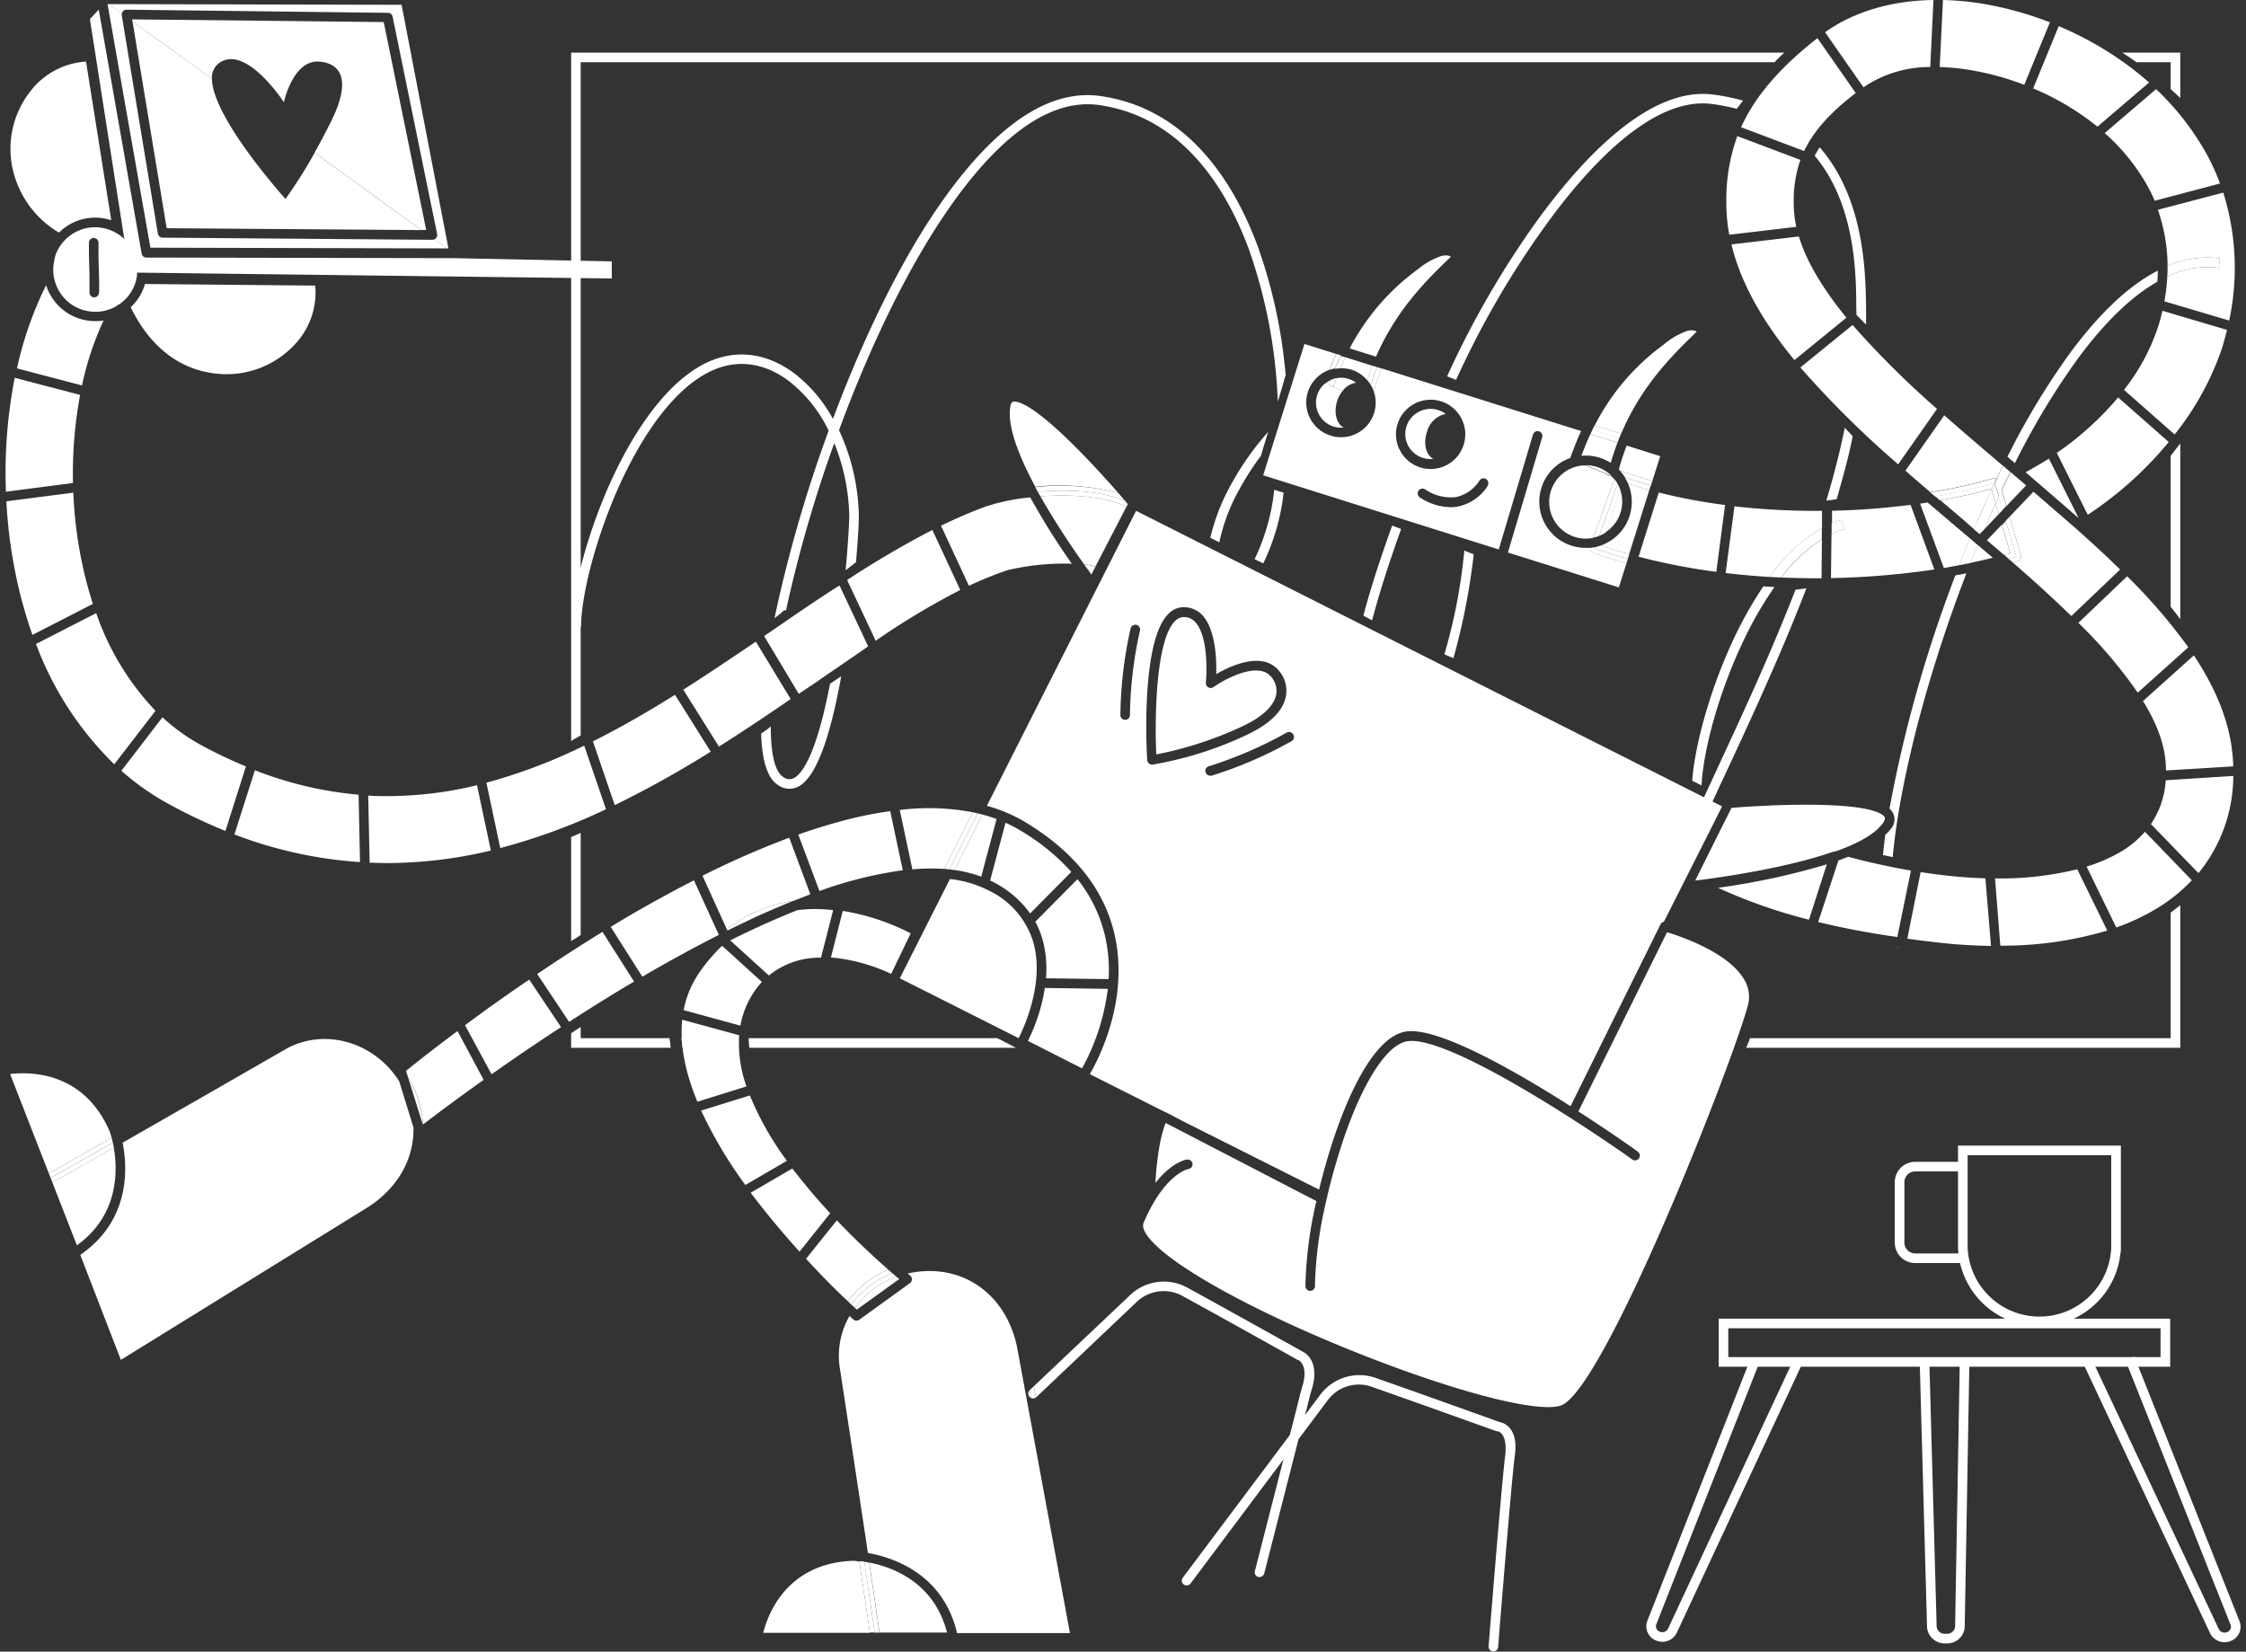 <svg xmlns="http://www.w3.org/2000/svg" width="378" height="278" fill="none"><rect width="100%" height="100%" fill="#333333" stroke="none"/><path fill="#fff" d="M139.69 115.09c-2.3 12-4.69 15.08-6 15.83a1.66 1.66 0 0 1-1.86-.13c-1.42-.91-2.12-3.92-2.1-8.52-.23.19-.46.38-.69.55l-.94.67c.14 4.39 1 7.49 2.86 8.66a3.271 3.271 0 0 0 3.52.18c2.79-1.57 5.17-7.79 7.1-18.51-.64.44-1.28.85-1.89 1.27ZM212.61 94.82a36.591 36.591 0 0 0 3.42-11.9c-.53-.15-1.05-.32-1.57-.5a35.624 35.624 0 0 1-3.31 11.7l1.46.7ZM205.21 91.29a31.176 31.176 0 0 1 3.49-9.13 46.05 46.05 0 0 1 3.53-5.47c.38-1.34.79-2.67 1.21-4a47.186 47.186 0 0 0-6.16 8.69 35.297 35.297 0 0 0-3.59 9.13l1.52.78ZM244.61 110.78a111.652 111.652 0 0 0 3.4-17.31 1.205 1.205 0 0 1 0-.19c-.54-.19-1.06-.4-1.58-.63 0 .23 0 .46-.05.69a93.077 93.077 0 0 1-3.29 16.79l1.52.65ZM230.93 104.41c1.3-5 3.08-10.35 4.88-15.37l-1.51-.58c-1.8 5-3.55 10.24-4.84 15.16.48.27.98.53 1.47.79ZM288.19 17.51c1.384.188 2.756.455 4.11.8l1.05-1.38a36.48 36.48 0 0 0-4.94-1c-10.83-1.48-22.21 10.83-29.86 21.41a154.935 154.935 0 0 0-15 26l1.51.6a150.836 150.836 0 0 1 14.83-25.68c7.36-10.26 18.27-22.12 28.3-20.75ZM309.12 84c1-3.52 2-7.05 2.69-10.58L310.47 72c-.82 4.07-1.87 8.16-3.1 12.24a14.867 14.867 0 0 0 1.75-.24ZM302.18 99.26c-4.05 10.46-8.81 20.72-13.33 30.46-1.05 2.28-2.09 4.51-3.09 6.69l1.47.68c1-2.19 2-4.42 3.09-6.69 4.65-10 9.55-20.59 13.69-31.37l-1.83.23ZM312.44 52.57V53a60.948 60.948 0 0 0 1.62 1.62V52c-.07-6-.23-18.49-7.81-27.21-.3.46-.58.93-.84 1.42 6.81 8.14 7 19.67 7 25.81l.03.55ZM215.05 67.61c.42-1.36.83-2.72 1.19-4.08a.835.835 0 0 1 .14-.3 86.683 86.683 0 0 0-4.69-21.74c-3.85-10.4-11.57-23.23-26.53-25.33-8.14-1.14-16.67 4.26-25.36 16-8.69 11.74-15.42 27.16-19.62 38.34a24.347 24.347 0 0 0-6.51-7.67c-3.9-2.9-8.16-3.83-12.33-2.69-8.65 2.38-15 13.39-18 19.74-4.11 8.65-7.06 19.18-7.17 25.6h1.61c.11-6.21 3-16.47 7-24.94 5-10.53 11-17.23 17-18.87 3.68-1 7.46-.17 10.94 2.43a23.364 23.364 0 0 1 6.74 8.39 229.297 229.297 0 0 0-9.11 31.56c.492-.355.963-.739 1.41-1.15a.707.707 0 0 1 .53-.19 222.556 222.556 0 0 1 8.12-28.12 34.652 34.652 0 0 1 2.52 12.2c0 .88-.17 4.4-.61 9.18.59-.43 1.17-.88 1.74-1.34.35-3.94.5-6.9.48-7.88a35.745 35.745 0 0 0-3.33-14.34.996.996 0 0 0 .05-.16c4.13-11.16 10.92-27 19.86-39.16 8.31-11.28 16.33-16.46 23.84-15.41 14.16 2 21.54 14.31 25.23 24.29a86.776 86.776 0 0 1 4.86 25.64Z"/><path stroke="#fff" stroke-miterlimit="10" stroke-width="1.62" d="m330.64 229.12-.79 44.77a2.158 2.158 0 0 1-2.36 1.9 2.168 2.168 0 0 1-2.36-1.9L323.89 229M351.27 229l21.41 45.53a1.891 1.891 0 0 0 2.45.92 1.745 1.745 0 0 0 1-2.34l-17.66-44.45M302.59 229.16l-21.11 45.29a1.892 1.892 0 0 1-2.45.93 1.756 1.756 0 0 1-1.005-.96 1.752 1.752 0 0 1 .005-1.39l17.39-44.18"/><path fill="#fff" d="M96.12 140.9v17.48a16.961 16.961 0 0 0 1.61-1v-17.2l-1.53.68-.08.04ZM96.12 160.59v11c.53-.33 1.06-.66 1.61-1v-11l-.75.44-.86.56ZM112.82 175.83c0-.33-.1-.7-.16-1.09H97.73v-1.9l-1.61 1.07v2.45h16.76l-.06-.53ZM124.08 174.74h-9.41c.08.55.16 1.09.22 1.62h9.25c-.05-.538-.07-1.079-.06-1.62ZM167.84 174.74H126c.009.542.049 1.083.12 1.62H171c-1.07-.55-2.11-1.09-3.16-1.62ZM366.54 75.14l-1.22 1.59v25.4c.57.68 1.1 1.4 1.62 2.1V74.64l-.4.5ZM359.57 10.47h5.75V15c.55.49 1.09 1 1.62 1.49V8.86h-9.77c.83.51 1.61 1.05 2.4 1.61ZM299.79 9.34c.16-.16.34-.32.53-.48H96.12v115.86c.53-.31 1.06-.64 1.61-.92V10.47h200.93c.34-.38.75-.76 1.13-1.13ZM365.32 153.61v21.13h-70.8a14.997 14.997 0 0 1-.65 1.62h73.07v-24c-.53.41-1.07.84-1.62 1.25ZM96.12 138.72l1.61-.74V126c-.513.351-1.051.666-1.61.94v11.78Z"/><path stroke="#fff" stroke-miterlimit="10" stroke-width="1.62" d="M364.43 222.76h-74.37v6.47h74.37v-6.47Z"/><path stroke="#fff" stroke-miterlimit="10" stroke-width="1.62" d="M356.13 209.87a12.898 12.898 0 0 1-21.889 8.889 12.903 12.903 0 0 1-3.901-8.889v-16.24h25.79v16.24Z"/><path stroke="#fff" stroke-miterlimit="10" stroke-width="1.62" d="M329.65 196.36h-7.4a2.634 2.634 0 0 0-2.55 2.71v10a2.633 2.633 0 0 0 .713 1.883 2.628 2.628 0 0 0 1.837.827H331"/><path fill="#fff" d="m319.49 159.48.06-.09h-.24l.18.09ZM153.47 215.35a.815.815 0 0 1-.34.63l-8.51 6.15a.83.83 0 0 1-.48.15.813.813 0 0 1-.53-.2s-.24-.22-.64-.58a13.446 13.446 0 0 0-1.71 8.16c0 .18.13.87.3 2 2.1 13.8 3.54 23.25 4.51 29.73 4.19.74 12.66 3.47 15 13.48h19l-8.94-48.34c-1.83-8.34-8.45-13.37-16.46-12.5-.639.071-1.273.178-1.9.32l.43.36a.807.807 0 0 1 .27.64ZM48.45 176.38l-.72.41a16710.832 16710.832 0 0 1-27.09 15.54c.83 4.18 1.34 13.07-7.13 18.88l6.83 17.68L62 203.14l.12-.08c5-3.3 7.6-8.21 7.46-13.3L67.19 182c-4.09-6.47-12.19-9-18.74-5.62ZM332.86 91.73c-.43 1-.83 2-1.22 3 1.28-.26 2.53-.55 3.76-.85l-2.54-2.15ZM279.17 82.9l-3.4 10.8a106.256 106.256 0 0 0 13.08 2.55L290.33 85a96 96 0 0 1-11.16-2.1ZM306.64 88.86v-2.88c-4.921.049-9.84-.205-14.73-.76l-1.49 11.23c2.43.29 4.91.51 7.42.66a28.618 28.618 0 0 1 8.8-8.25ZM329.76 95.13c.56-1.447 1.16-2.947 1.8-4.5l-2.38-2-4.76-4.05-1.27.19 4 10.84c.9-.16 1.76-.32 2.61-.48ZM309.89 87.52l.43 1.56c-.714.2-1.41.462-2.08.78l-.09 7.44c5.825-.106 11.638-.59 17.4-1.45l-4-10.88c-4.386.567-8.799.9-13.22 1v2.12c.51-.217 1.03-.408 1.56-.57ZM299.8 97.2c1.9.08 3.83.13 5.76.13h1l.07-6.57a26.93 26.93 0 0 0-6.83 6.44Z"/><path fill="#fff" d="M309.89 87.52c-.553.157-1.097.344-1.63.56v1.78c.67-.318 1.366-.58 2.08-.78l-.45-1.56ZM306.61 90.75v-1.89a28.615 28.615 0 0 0-8.77 8.25l1.93.09a26.937 26.937 0 0 1 6.84-6.45ZM331.56 90.63a92.274 92.274 0 0 0-1.8 4.5l1.88-.37c.39-1 .79-2 1.22-3l-1.3-1.13ZM208.88 122.35c4.48-2.06 5.69-4.14 5.92-5.53a3.652 3.652 0 0 0-1.12-3.17c-2.31-2.19-7.61.7-9.46 2a.811.811 0 0 1-1.27-.74c0-.07.68-7.24-1.66-10.05a2.622 2.622 0 0 0-1.85-1h-.19a2.046 2.046 0 0 0-1.46.64c-3.33 3.24-3.46 16.55-3.19 22.48a62.41 62.41 0 0 0 14.28-4.63ZM173.87 158.47a14.198 14.198 0 0 0-7.52-8.61 18.476 18.476 0 0 0-6.48-1.9l-8.43 16.7 20 10.08c.91-1.84 4.44-9.45 2.43-16.27Z"/><path fill="#fff" d="M166.09 135.63a26.11 26.11 0 0 1 6.57 2.81c8.14 4.94 13.16 11.25 14.9 18.77 2.57 11.1-2.74 21.17-4.15 23.58l12.52 6.31c.076.018.15.045.22.08l3 1.57L222 200.23c.73-3 1.62-6.13 2.61-9.05 2.07-6.09 6.37-16.47 11.84-17.53 5.21-1 18.23 6.4 27.87 12.54l15.14-30.6a.824.824 0 0 1 .57-.44l7.79-15.42 2-4-98.62-49.75-25.11 49.65Zm51.57-12a.794.794 0 0 1 .094.614.805.805 0 0 1-.374.496 69.26 69.26 0 0 1-13.48 5.82.683.683 0 0 1-.23 0 .822.822 0 0 1-.78-.58.784.784 0 0 1-.03-.312.789.789 0 0 1 .57-.688 69.477 69.477 0 0 0 13.12-5.67.808.808 0 0 1 .626-.073.8.8 0 0 1 .484.403v-.01Zm-21-20.33a3.623 3.623 0 0 1 2.92-1.09 4.24 4.24 0 0 1 3 1.6c2 2.44 2.18 7.17 2.11 9.65 2.39-1.38 7.32-3.66 10.14-1a5.206 5.206 0 0 1 1.61 4.61c-.43 2.57-2.73 4.83-6.84 6.73a60.788 60.788 0 0 1-15.6 4.89h-.11a.82.82 0 0 1-.52-.18.848.848 0 0 1-.29-.58c-.08-.81-1.18-20 3.58-24.62v-.01Zm-4.81 2.85a68.895 68.895 0 0 0-1.68 14.2.797.797 0 0 1-.491.748.808.808 0 0 1-1.119-.738 69.67 69.67 0 0 1 1.72-14.58.802.802 0 0 1 .362-.504.818.818 0 0 1 .613-.101.802.802 0 0 1 .505.362.81.81 0 0 1 .1.613h-.01ZM173.29 234l.25 1.31a.82.82 0 0 0 .8-.09l-.35-1.89-.68.65-.02.02Z"/><path fill="#fff" d="M173.28 235.12c.072.08.161.141.26.18l-.25-1.31a.8.8 0 0 0-.01 1.13ZM254.08 240.36a2.842 2.842 0 0 0-1.69-1c-1.16-.42-15.33-5.51-20.69-7.37a8.219 8.219 0 0 0-9.52 2.79l-2.54 3.4c.07-.29.15-.57.22-.84l.12-.48c.4-1.64.51-2.09.8-3.05 1.41-4.65-1.08-6.08-1.52-6.3-.66-.37-14.18-7.92-19.25-10.68a8.229 8.229 0 0 0-9.85 1.19L174 233.32l.35 1.89.08-.06 16.86-16a6.574 6.574 0 0 1 7.92-.91c5.16 2.81 19.11 10.61 19.25 10.69h.09s1.72.83.65 4.37c-.3 1-.42 1.49-.82 3.12l-.12.48c-.35 1.38-.76 3-1.19 4.64l-18 24a.816.816 0 1 0 1.29 1L216 245.65c-2.27 8.86-4.77 18.66-4.8 18.79a.82.82 0 0 0 .58 1h.2a.823.823 0 0 0 .79-.61l5.77-22.59 4.9-6.54a6.523 6.523 0 0 1 7.67-2.19c5.55 1.93 20.59 7.33 20.75 7.39h.18c.08 0 1.75.29 1.27 4.19-.61 4.85-2.69 30.92-2.78 32a.808.808 0 0 0 .74.87h.07a.808.808 0 0 0 .8-.74c0-.27 2.17-27.15 2.77-32 .34-2.14.09-3.8-.83-4.86ZM293.56 164.9c-2.52-4.39-10.05-7.07-12.7-7.9l-.3-.09-14.92 30.16c5.48 3.53 9.58 6.45 10 6.77a.8.8 0 0 1 .19 1.13.817.817 0 0 1-1.13.19l-.42-.31c-2.33-1.65-5.66-3.91-9.4-6.32l-.65-.42-.66-.42c-10-6.35-22.36-13.28-26.84-12.41-3.36.65-7.33 6.8-10.62 16.46-1 3-1.92 6.17-2.66 9.28l-.06.28c0 .17-.09.35-.13.53l-.06.28-.12.53-.06.29a67.502 67.502 0 0 0-1.71 13.21v.32a.797.797 0 0 1-.491.748.8.8 0 0 1-.309.062.797.797 0 0 1-.748-.492.792.792 0 0 1-.062-.308 68.607 68.607 0 0 1 1.85-14.31l-23.08-11.96-2.3-1.19c-1.14 2.94-1.56 7.35-1.72 10.1 2.77-3.52 5.13-3.92 5.27-3.94h.12a.8.8 0 0 1 .86.74.8.8 0 0 1-.74.86s-4 .81-7.49 9.05c-.41.93.56 2.49 2.72 4.39 5.84 5.15 20.15 12.51 36.45 18.75 16 6.12 28.62 9.1 31.49 7.41 7.63-4.49 28.13-56.61 31-67a5.568 5.568 0 0 0-.57-4.47ZM142.68 219c.2-.26.4-.53.62-.78a16.695 16.695 0 0 1 6.19-4.53c-2.12-1.86-5.29-4.76-8.65-8.29l-5.18 6.47c2.86 3.13 5.34 5.58 7.02 7.13ZM141.27 161.31a31.144 31.144 0 0 1 8.72 2.6l3.28-6.81a38.082 38.082 0 0 0-11.43-3.78l-2 7.85c.46.03.94.07 1.43.14ZM117.37 185.44l8.26-2.58a21.592 21.592 0 0 1-1.23-8.61l-9.58-2.62c-.46 4.37.6 9.1 2.55 13.81ZM117.75 163.62a16.545 16.545 0 0 0-2.69 6.4l9.55 2.61a14.866 14.866 0 0 1 3.61-7.36l-6.69-6.08a29 29 0 0 0-3.78 4.43ZM134.56 210.67l5.15-6.44.1.08c-1.5-1.61-3-3.33-4.47-5.13-.69-.84-1.34-1.67-2-2.5l-7 4.08c2.75 3.64 5.6 7.01 8.22 9.91ZM125.44 199.45l7-4.07a51.05 51.05 0 0 1-6.24-11l-8.2 2.55a74.485 74.485 0 0 0 7.44 12.52ZM137.31 153c-1.05 0-2.098.067-3.14.2-3.71 1.48-7.5 3.2-11.28 5.08l6.51 5.91a13.574 13.574 0 0 1 8.77-3l2.05-8a28.871 28.871 0 0 0-2.91-.19ZM144.53 219.28c-.23.27-.45.56-.66.84l.33.31 7.14-5.15-.47-.39a15.08 15.08 0 0 0-6.34 4.39Z"/><path fill="#fff" d="M143.3 218.23c-.22.25-.42.52-.62.78l.59.56a15.89 15.89 0 0 1 6.9-5.28l-.68-.59a16.695 16.695 0 0 0-6.19 4.53Z"/><path fill="#fff" d="m143.27 219.57.6.55c.21-.28.43-.57.66-.84a15.08 15.08 0 0 1 6.34-4.39l-.7-.6a15.89 15.89 0 0 0-6.9 5.28ZM68.33 180.25l.34 1.07c.22.37.44.74.64 1.13a16.46 16.46 0 0 1 1.87 6.83c1.62-1.24 5.25-4 10.22-7.52l-4.4-8.22c-4.53 3.36-7.6 5.84-8.67 6.71ZM108.09 152.88c-1.8 1-3.57 2.08-5.31 3.13l5.33 8.39.5-.3a251.534 251.534 0 0 1 12.37-6.75l-4.19-9.18a229.736 229.736 0 0 0-8.7 4.71ZM133.51 151.64c1-.39 1.94-.76 2.87-1.11l-3.55-9.53a147.658 147.658 0 0 0-14.6 6.4l4.09 9a23.67 23.67 0 0 1 11.19-4.76ZM158.92 146.25l4.81-9.53a39.385 39.385 0 0 0-12.3-.39l2.12 10a34.633 34.633 0 0 1 5.37-.08ZM151.94 146.48l-2.12-9.95c-2.5.346-4.977.837-7.42 1.47a99.07 99.07 0 0 0-8.05 2.47l3.56 9.5a68.218 68.218 0 0 1 14.03-3.49ZM90.41 163.94l5.37 8.06c3.46-2.25 7.14-4.54 10.93-6.79l-5.31-8.36c-3.88 2.38-7.57 4.78-10.99 7.09ZM78.26 172.56l4.47 8.26c3.41-2.41 7.37-5.12 11.69-7.94l-5.35-8c-4.07 2.75-7.73 5.39-10.81 7.68Z"/><path fill="#fff" d="m68.67 181.32 2.5 8a16.462 16.462 0 0 0-1.87-6.83c-.19-.43-.41-.8-.63-1.17ZM165.14 147.56l2.58-9.7c-.77-.29-1.56-.54-2.38-.76l-4.7 9.34c1.538.2 3.048.576 4.5 1.12ZM175.42 158c.61 2.164.816 4.421.61 6.66l10.55.14a25.537 25.537 0 0 0-.6-7.25 24.225 24.225 0 0 0-4.64-9.57l-7.1 7.16c.491.91.886 1.869 1.18 2.86ZM167.1 148.43a17.13 17.13 0 0 1 6.27 5.32l6.93-7a35.997 35.997 0 0 0-8.48-6.91c-.835-.505-1.7-.959-2.59-1.36l-2.59 9.73.46.22ZM173 175.2l9.1 4.62a36.687 36.687 0 0 0 4.34-13.38l-10.59-.15a31.016 31.016 0 0 1-2.85 8.91ZM159.79 146.33l4.75-9.43-.81-.18-4.81 9.53.87.08Z"/><path fill="#fff" d="m160.64 146.44 4.7-9.34-.8-.2-4.75 9.43.85.11ZM122.32 156.4l.11.23c1.37-.68 2.71-1.32 4-1.93.6-.31 1.19-.58 1.79-.82 1.81-.81 3.56-1.56 5.27-2.24a23.663 23.663 0 0 0-11.17 4.76Z"/><path fill="#fff" d="M128.24 153.88c-.6.24-1.19.51-1.79.82.6-.28 1.2-.56 1.79-.82ZM336 80.55c.35-.73.7-1.45 1.06-2.18-3.31-2.81-6.63-5.64-9.84-8.47l-6.54 9.32c1.39 1.22 2.78 2.42 4.19 3.62a88.978 88.978 0 0 0 10.57-2.33.77.77 0 0 1 .56.04ZM312.32 15.66l-6.45-9.24c-6.78 5.31-10.68 10.18-12.84 15l10.61 4c1.49-3.15 4.14-6.3 8.68-9.76ZM314 14.44a19.891 19.891 0 0 1 10.86-3.16L325.4 0c-7.1.1-13.46 2-18.24 5.43l6.46 9.27.38-.26ZM374.81 55.53l-10.87-3.22c-.21.92-.46 1.85-.76 2.77a34.811 34.811 0 0 1-5.71 10.54l8.52 7.51a48.169 48.169 0 0 0 8-14.6c.29-1 .57-2 .82-3ZM364.8 44.76a16.55 16.55 0 0 1 8.83-1.27l-.23 1.6a15.36 15.36 0 0 0-8.65 1.45 33.345 33.345 0 0 1-.48 4.18l10.9 3.23a42.257 42.257 0 0 0-1-21.53l-11 2.89a29.105 29.105 0 0 1 1.63 9.45ZM302.75 39.8l-11.35 1.34c1.62 6.74 5.46 13.2 10.6 19.47l8.75-7.14c-3.75-4.61-6.64-9.19-8-13.67ZM353 21.32l8.69-7.43A51.812 51.812 0 0 0 355.21 9a55.833 55.833 0 0 0-8.73-4.6l-4.3 10.48A44.844 44.844 0 0 1 353 21.32ZM311.79 54.7 303 61.85c5.1 5.81 10.6 11.257 16.46 16.3l6.54-9.33a152.478 152.478 0 0 1-14.21-14.12ZM301.88 34.05a21.158 21.158 0 0 1 1.12-7.14l-10.61-4a31.282 31.282 0 0 0-1.85 11 29.14 29.14 0 0 0 .5 5.6l11.28-1.33a18.622 18.622 0 0 1-.44-4.13ZM361.36 31.19c.473.841.897 1.71 1.27 2.6l11-2.9a37.088 37.088 0 0 0-2.41-5.24A45.66 45.66 0 0 0 362.87 15l-8.65 7.4a34.2 34.2 0 0 1 7.14 8.79ZM340.11 93.47a.799.799 0 0 1-.55 1l-.79.22c3.44 3 6.77 6 9.83 9l8.22-7.83c-2.4-2.35-4.91-4.65-7.45-6.91-.05-.05-3.66-3.18-7.15-6.19l-4 4.22 1.89 6.49ZM364.49 131.33a14.608 14.608 0 0 1-2.49 7.37l8 8.26a25.887 25.887 0 0 0 5.86-16.36l-11.37.73ZM357.12 143.25a26.869 26.869 0 0 1-5.95 2.61l5 10.25a36.872 36.872 0 0 0 6.83-3.21 28.636 28.636 0 0 0 5.89-4.73L361 140a17.107 17.107 0 0 1-3.88 3.25ZM336.9 82.51l.78 2.67L341 81.7l-2.63-2.25c-.5 1.033-.99 2.053-1.47 3.06ZM335.76 147.85l.89 11.32a61.752 61.752 0 0 0 18-2.54l-5.05-10.32a53.99 53.99 0 0 1-13.84 1.54ZM332.75 12a46.475 46.475 0 0 1 7.93 2.28L345 3.76A57.843 57.843 0 0 0 334.85.84 47.506 47.506 0 0 0 327 0l-.55 11.28c2.116.072 4.223.313 6.3.72ZM364.52 129v.68l11.18-.68h.14v-.37c-.23-6.39-2.74-12.49-6.62-18.32l-8.56 7.69c2.34 3.74 3.73 7.45 3.86 11ZM359.78 116.58l8.51-7.63A93.54 93.54 0 0 0 358 97l-8.21 7.83a80.076 80.076 0 0 1 9.99 11.75ZM346.16 76.23l5.21 10.42A61.992 61.992 0 0 0 365 74.4l-8.52-7.51a51.645 51.645 0 0 1-10.32 9.34ZM340.91 79.49c3.21 2.75 7.38 6.37 8.92 7.71l-5-10a92.701 92.701 0 0 1-3.92 2.29ZM337.1 78.37c-.36.73-.71 1.45-1.06 2.18a.84.84 0 0 1 .39.48l.42 1.46c.48-1.02.97-2.04 1.47-3.06l-.82-.7-.4-.36Z"/><path fill="#fff" d="m373.4 45.09.23-1.6a16.55 16.55 0 0 0-8.83 1.27c0 .59 0 1.18-.05 1.78a15.36 15.36 0 0 1 8.65-1.45ZM335.87 84.74c-.66 1.47-1.3 2.92-1.9 4.34l2.42-2.55-.52-1.79ZM337.31 93.42l1-.28-1.41-4.82-2.5 2.62 2.91 2.48ZM332.22 89.07c.92-2.18 1.9-4.42 3-6.7v-.09a87.324 87.324 0 0 1-8.65 1.93l3.73 3.16 1.92 1.7Z"/><path fill="#fff" d="m333.21 89.87.76-.79c.6-1.42 1.24-2.87 1.9-4.34l-.69-2.37c-1.06 2.28-2 4.52-3 6.7l1 .83.03-.03ZM336 80.55a.77.77 0 0 0-.56 0 89.021 89.021 0 0 1-10.57 2.33l.8.69a85.758 85.758 0 0 0 10-2.25c.14-.32.25-.52.33-.77ZM339.33 93.7l-1.29.36.73.63.79-.22a.8.8 0 0 0 .55-1l-1.9-6.5-.65.68 1.77 6.05ZM337 85.85l.64-.67-.78-2.67-.51 1.11.65 2.23Z"/><path fill="#fff" d="M336.09 80.57c-.12.25-.23.49-.35.73l.69 2.34.51-1.11-.42-1.46a.836.836 0 0 0-.43-.5ZM336.39 86.53l.65-.68-.65-2.23-.52 1.12.52 1.79ZM338.33 93.14l-1 .28.73.64 1.29-.36-1.77-6-.64.67 1.39 4.77ZM335.18 82.37l.51-1.09a85.804 85.804 0 0 1-10 2.25l.79.68a87.324 87.324 0 0 0 8.65-1.93l.05.09Z"/><path fill="#fff" d="m336.39 83.62-.69-2.34-.51 1.09.69 2.37.51-1.12ZM115 116.09l6 9.57c4.12-2.6 8.14-5.3 12.07-8l-5.86-9.66c-4.05 2.74-8.13 5.48-12.21 8.09ZM65.33 134c-1.11 0-2.23 0-3.36-.1l.24 11.31c1 0 1.91.06 2.87.06a75.843 75.843 0 0 0 17.53-2.11l-2.33-11A63.836 63.836 0 0 1 65.33 134ZM42.9 129.64l-3.45 10.81a72.084 72.084 0 0 0 21.14 4.65l-.24-11.34a62.475 62.475 0 0 1-17.45-4.12ZM99.79 124.78l3.67 10.74a177.727 177.727 0 0 0 16.15-9l-6-9.57c-4.56 2.83-9.15 5.5-13.82 7.83ZM131 105.42l-2.4 1.64 5.83 9.72 3-2c1.41-1 2.79-1.92 4.15-2.86l4.53-3.12-4.82-10.26c-3.37 2.12-6.77 4.46-10.29 6.88ZM33.61 125.28a32.225 32.225 0 0 1-6.27-4.55l-6.91 9a42.848 42.848 0 0 0 7.73 5.47 90.183 90.183 0 0 0 9.78 4.66L41.39 129a77.671 77.671 0 0 1-7.78-3.72ZM16.19 103.2l-10.13 5.19a55.197 55.197 0 0 0 13.17 20.25l6.94-9a45.092 45.092 0 0 1-9.98-16.44ZM17.44 53.94a8.942 8.942 0 0 1-1.37.11 9.564 9.564 0 0 1-1.41-.11 8.62 8.62 0 0 1-5.67-3.5A8.49 8.49 0 0 1 7.76 48a60.51 60.51 0 0 0-4.9 14l10.94 2.88a50 50 0 0 1 3.64-10.94ZM13.48 66.47l-11-2.88A82.85 82.85 0 0 0 1 82.76l11.28-1.46a72.703 72.703 0 0 1 1.2-14.83ZM14.42 97.42a70.913 70.913 0 0 1-2.08-14.5L1.07 84.38a82.67 82.67 0 0 0 2.38 15.84c.58 2.29 1.27 4.51 2 6.65l10.17-5.22c-.42-1.37-.83-2.78-1.2-4.23ZM142.57 97.62l4.81 10.23a125.175 125.175 0 0 1 14.23-8.55l-4.69-10.1a161.238 161.238 0 0 0-14.35 8.42ZM81.86 131.74l2.33 11a102.299 102.299 0 0 0 17.8-6.53l-3.67-10.71a91.416 91.416 0 0 1-16.46 6.24ZM165.8 85.29c-2.47.91-4.94 2-7.43 3.19l4.7 10.12a61.874 61.874 0 0 1 6.48-2.63c3.55-.838 7.195-1.2 10.84-1.08a123.12 123.12 0 0 1-7-11.17c-2.581.233-5.128.76-7.59 1.57ZM22 51.71c2.15 4.47 6.53 10.47 14.71 11.21a15.66 15.66 0 0 0 12.81-4.85 12.7 12.7 0 0 0 3.53-10L24.4 47.8a8.59 8.59 0 0 1-2.4 3.91ZM17.44 36.75c.434.069.862.173 1.28.31l-4.24-26.69a12.75 12.75 0 0 0-9.37 5A15.65 15.65 0 0 0 2.2 28.73a16.63 16.63 0 0 0 7.73 10.42c.31-.312.645-.6 1-.86a8.632 8.632 0 0 1 6.51-1.54ZM19.7 51.41l.27-.17-.06-.16-.21.33Z"/><path fill="#fff" d="M21.8 41.19a7.554 7.554 0 0 0-1-1.07c-.29-.265-.6-.506-.93-.72a7.839 7.839 0 0 0-.9-.49 6.699 6.699 0 0 0-1.83-.56 6.38 6.38 0 0 0-1.15-.1 7 7 0 0 0-4.13 1.35c-.17.12-.33.25-.49.38a6.983 6.983 0 0 0-1.13 1.25 7.22 7.22 0 0 0-.85 1.57A7.56 7.56 0 0 0 9.1 44c0 .09 0 .18-.05.26a7.94 7.94 0 0 0-.08 1.53 7.13 7.13 0 0 0 1.33 3.75 7 7 0 0 0 4.62 2.85 6.92 6.92 0 0 0 3.5-.32c.448-.156.877-.36 1.28-.61l.21-.33.06.16.23-.15.44-.35.37-.34.27-.27a6.871 6.871 0 0 0 1.42-2.34c.094-.266.174-.536.24-.81 0-.17.08-.33.11-.51v-.3a7.08 7.08 0 0 0-1.25-5.03Zm-5.14 8.06a.82.82 0 0 1-.79.8.81.81 0 0 1-.81-.79V46.19l-.09-3.09V40.88a.82.82 0 0 1 .78-.83.81.81 0 0 1 .83.79v2.69l.11 3.69v1.94l-.03.09ZM188.23 83c-1.59-1.82-4-4.5-6.57-7.11-7.28-7.39-10-8.29-10.88-8.29a1.283 1.283 0 0 0-.24 0c-.1 0-.38.11-.51.86-.55 3.29 1.5 8.42 4.21 13.47A38 38 0 0 1 188.23 83ZM189.59 85.25c-4-1.76-9.55-2.08-14.49-1.7A135.03 135.03 0 0 0 182.47 95c.639.055 1.271.165 1.89.33l5.23-10.08Z"/><path fill="#fff" d="M189.3 84.25 188.23 83a37.999 37.999 0 0 0-14-1l.42.78c4.86-.43 10.41-.2 14.65 1.47ZM183.69 96.71l.31-.61c-.26-.07-.56-.13-.89-.19l.58.8Z"/><path fill="#fff" d="M189.3 84.25c-4.24-1.67-9.79-1.9-14.64-1.48.14.26.29.52.44.78 4.94-.38 10.51-.06 14.49 1.7l-5.23 10.11a10.986 10.986 0 0 0-1.89-.33l.64.88c.33.06.63.12.89.19l5.81-11.24-.51-.61ZM334.14 147.83c-2.17-.06-4.41-.22-6.7-.48-1.4-.16-2.8-.35-4.2-.56L321 158c1.83.25 3.58.46 5.22.65 3 .34 6 .52 8.86.56l-.94-11.38ZM318.4 145.93l-1.64-.34a99.438 99.438 0 0 1-5.72-1.39c-.53.22-1.08.43-1.64.63l-3.4 10.36c4.09 1 8.1 1.74 11.84 2.31l1.47.22.13-.61 2.17-10.58a87.949 87.949 0 0 1-3.21-.6ZM289.14 149.43a89.022 89.022 0 0 0 15.31 5.37l3-9.32a121.154 121.154 0 0 1-18.31 3.95ZM309.76 143l1.23-.49c2.7-1.14 4.84-2.45 5.92-4 .45-.62.3-.88.25-1-.28-.49-2.09-2.11-13.64-2.06-3.78 0-7.48.21-9.88.36l-1.54.11-.67.05-2.25 4.45-3.87 7.79 1.23-.15c4.69-.62 14.55-2.12 21.93-4.68.44-.06.87-.21 1.29-.38Z"/><path fill="#fff" d="m291.39 136.06-2.21 4.45 2.25-4.45h-.04ZM18.52 190.57c-4.43-10.46-13.83-10.17-16.82-9.79l6.52 16.72c1.48-.82 5.11-2.88 10.57-6-.13-.5-.25-.85-.27-.93ZM19.15 193.16c-5.45 3.11-8.91 5.06-10.34 5.85l4.13 10.6c7.06-5.08 6.89-12.55 6.21-16.45Z"/><path fill="#fff" d="M18.79 191.5c-5.46 3.12-9.09 5.18-10.57 6l.29.75c1.6-.87 5.6-3.14 10.48-5.93-.07-.32-.13-.58-.2-.82Z"/><path fill="#fff" d="M19 192.32c-4.88 2.79-8.88 5.06-10.48 5.93l.3.76c1.43-.79 4.89-2.74 10.34-5.85-.06-.3-.11-.58-.16-.84ZM143.66 262.7c-11.35.35-14.49 9.21-15.21 12.13h17.94c-.18-1.36-.66-4.66-1.77-12a9.11 9.11 0 0 0-.96-.13ZM146.3 263c1.14 7.64 1.56 10.6 1.72 11.78h11.37c-2.2-8.5-9.21-11.02-13.09-11.78Z"/><path fill="#fff" d="M144.62 262.77c1.11 7.38 1.59 10.68 1.77 12h.81c-.24-1.8-.91-6.36-1.74-11.93l-.84-.07Z"/><path fill="#fff" d="M145.46 262.87c.83 5.57 1.5 10.13 1.74 11.93h.8c-.16-1.18-.58-4.14-1.72-11.78l-.82-.15ZM244 43.39l.17-.17a1.109 1.109 0 0 0-.5-.21 2.81 2.81 0 0 0-1.41.19 12.733 12.733 0 0 0-3.66 2.14 38.565 38.565 0 0 0-11.45 13.3l4.43 1.39c3.27-7.49 8.03-12.47 12.42-16.64ZM267.69 92.64a.703.703 0 0 1-.07-.43h-.21c-.18.01-.36.01-.54 0a7.779 7.779 0 0 1-2.6-15.12c.58-1.64 1.19-3.14 1.83-4.54L232.52 62c-.48 1.22-.92 2.51-1.31 3.88a5.816 5.816 0 0 1-.772 5.278 5.819 5.819 0 0 1-4.748 2.432 5.585 5.585 0 0 1-1.92-.33 5.829 5.829 0 0 1-.06-11c.38-.94.77-1.83 1.17-2.69l-5.34-1.67-6.95 22.1 39.65 12.48L258 73.15a.807.807 0 0 1 .686-.58.81.81 0 0 1 .864 1.03L253.78 93l18.67 5.87 1.28-4.06c-1.91-.54-3.78-1.13-5.58-1.77a.81.81 0 0 1-.46-.4Zm-32.17-17a5.827 5.827 0 0 1 1.368-6.877 5.83 5.83 0 1 1 1.952 9.847 5.742 5.742 0 0 1-3.32-3.01v.04Zm14.89 6.1a7.809 7.809 0 0 1-5.11 3.53c-.4.068-.804.101-1.21.1a9.72 9.72 0 0 1-5.15-1.66.814.814 0 0 1-.32-.842.809.809 0 0 1 .972-.608.816.816 0 0 1 .288.13 7.67 7.67 0 0 0 5.16 1.28 6.276 6.276 0 0 0 4-2.85.81.81 0 0 1 1.33.92h.04ZM272.69 79.29a.857.857 0 0 1 .32.05c1.66.59 3.36 1.11 5.09 1.59l1.31-4.15-5.64-1.78a42.55 42.55 0 0 0-1.32 4l.24.29Z"/><path fill="#fff" d="M274 81.39a7.63 7.63 0 0 1 .61 2.54 7.792 7.792 0 0 1-5.16 7.87c1.53.53 3.12 1 4.73 1.47l3.4-10.8c-1.18-.33-2.37-.69-3.58-1.08ZM272.69 79.29c.292.331.556.686.79 1.06 1.44.493 2.9.943 4.38 1.35l.24-.77c-1.73-.48-3.43-1-5.09-1.59a.86.86 0 0 0-.32-.05ZM268.49 92.08a6.27 6.27 0 0 1-.87.13.703.703 0 0 0 .07.43c.094.192.259.34.46.41 1.8.64 3.67 1.23 5.58 1.77l.24-.77c-1.88-.53-3.73-1.11-5.55-1.76l.07-.21Z"/><path fill="#fff" d="M274 81.39c1.18.39 2.37.75 3.58 1.08l.25-.77a85.486 85.486 0 0 1-4.38-1.35c.209.333.393.68.55 1.04ZM268.49 92.08l-.07.21c1.82.65 3.67 1.23 5.55 1.76l.24-.78c-1.61-.45-3.2-.94-4.73-1.47a6.576 6.576 0 0 1-.99.28ZM227.63 62.28c.96.348 1.811.94 2.47 1.72.28-.84.57-1.65.87-2.44l-4.54-1.43c-.28.6-.56 1.22-.83 1.86a5.71 5.71 0 0 1 2.03.29ZM231.21 65.9c.39-1.37.83-2.66 1.31-3.88l-.77-.24c-.38 1-.73 2-1.05 3 .211.353.382.729.51 1.12ZM224.69 62c.31-.76.64-1.48 1-2.18l-.78-.25c-.4.86-.79 1.75-1.17 2.69.31-.11.627-.197.95-.26Z"/><path fill="#fff" d="M230.7 64.79c.32-1.05.67-2.05 1.05-3l-.78-.25c-.3.79-.59 1.6-.87 2.44.22.255.42.526.6.81ZM225.6 62c.27-.64.55-1.26.83-1.86l-.77-.24c-.33.7-.66 1.42-1 2.18.311-.053.625-.08.94-.08ZM285.38 56l.17-.17a1.17 1.17 0 0 0-.5-.21 2.76 2.76 0 0 0-1.4.19A12.461 12.461 0 0 0 280 58a38.307 38.307 0 0 0-11.61 13.61l4.45 1.4c3.24-7.67 8.08-12.74 12.54-17.01ZM266.34 76.7a7.77 7.77 0 0 1 4.74 1.21c.35-1.18.73-2.31 1.14-3.4l-4.57-1.43c-.52 1.13-1 2.34-1.51 3.63l.2-.01Z"/><path fill="#fff" d="m272.82 73-4.45-1.4-.37.73 4.51 1.42.31-.75ZM272.51 73.76 268 72.34l-.35.74 4.57 1.43.29-.75ZM270.53 80v-.13l-3.63-1.53h-.49a6.168 6.168 0 0 0-5.665 6.575 6.17 6.17 0 0 0 6.515 5.735c.303-.02.605-.068.9-.14l3.5-9.85a5.122 5.122 0 0 0-.44-.49l-.69-.17ZM273 84a6.063 6.063 0 0 0-.3-1.49l-2.52 7.1A6.17 6.17 0 0 0 273 84ZM269.16 90.19l3.1-8.72a6.057 6.057 0 0 0-.56-.84l-3.5 9.85c.329-.066.65-.163.96-.29Z"/><path fill="#fff" d="m270.21 89.65 2.52-7.1a5.75 5.75 0 0 0-.47-1.08l-3.1 8.72a6.491 6.491 0 0 0 1.05-.54ZM270.63 79.57a6.12 6.12 0 0 0-3.69-1.27l3.63 1.53.06-.26ZM270.53 80l.73.18-.67-.29s-.05.03-.06.11ZM271.24 80.12a6.376 6.376 0 0 0-.61-.55l-.06.26.67.29ZM240.17 72.67a4.094 4.094 0 0 1 3.14-3 4.249 4.249 0 0 0-2.54-.85 4.314 4.314 0 0 0-1.82.41 4.21 4.21 0 0 0 2.27 8c-1.22-.63-1.74-2.6-1.05-4.56ZM225.09 67.37c.199-.564.49-1.09.86-1.56l-2.32-1-.67-.23a4.133 4.133 0 0 0-1.24 1.8 4.218 4.218 0 0 0 2.58 5.37 4.33 4.33 0 0 0 1.84.21c-1.26-.65-1.73-2.63-1.05-4.59Z"/><path fill="#fff" d="m223.63 64.82 2.32 1a3.385 3.385 0 0 1 2.28-1.4 4.126 4.126 0 0 0-1.14-.6 3.997 3.997 0 0 0-1.39-.24 4.903 4.903 0 0 0-.77.07c-.19.48-.36 1-.54 1.45l-.76-.28ZM223.94 64c-.362.16-.699.373-1 .63l.67.23c.12-.33.23-.62.33-.86Z"/><path fill="#fff" d="M224.39 65.09c.18-.49.35-1 .54-1.45a4.394 4.394 0 0 0-1 .32c-.1.28-.21.57-.31.86l.77.27ZM293.35 108a61.857 61.857 0 0 1 5.29-9.19l-1.87-.12a67.6 67.6 0 0 0-4.88 8.61c-3.8 8-6.61 17.64-7.09 24.11l1.57.79c.31-6.3 3.12-16.1 6.98-24.2ZM318.57 136.81a2.385 2.385 0 0 1-.35 2.71c-.279.361-.59.696-.93 1-.15 1.17-.28 2.31-.39 3.4l1.64.35c1-10.93 4.75-27.15 11.3-44.85.35-.94.72-1.92 1.1-2.92l-1.86.35c-.26.667-.51 1.333-.75 2A221.793 221.793 0 0 0 318 136.1c.23.201.423.442.57.71ZM348.35 59.47a124.15 124.15 0 0 0-10.5 17.41l.74.63.52.45a124.567 124.567 0 0 1 10.54-17.53c4.58-6.2 9.057-10.533 13.43-13 .05-.63.08-1.26.09-1.88-4.86 2.48-9.8 7.12-14.82 13.92ZM76.34 43.45l-51.71-.1a.8.8 0 0 1-.79-.66L16.62 1.62l-1.49 1.59 6.67 42.66 81.16 1V44l-26.62-.55Z"/><path fill="#fff" d="M20.67 1.91a.841.841 0 0 1 .63-.28l44 .53a.79.79 0 0 1 .78.65l7.49 36.58a.79.79 0 0 1-.45.89l2.12 1.53h.23l-7.88-41-49.3-.12 2.23 1.61a.93.93 0 0 1 .15-.39ZM75.21 41.81l-2.12-1.53a.77.77 0 0 1-.34.08L27.36 40a.8.8 0 0 1-.79-.68L20.49 2.57a.821.821 0 0 1 0-.27L18.26.69h-.16l7.21 41 49.9.12Z"/><path fill="#fff" d="m22.24 3.26.06.35 13.37 9.65A3 3 0 0 1 37 10.53c4.49-3 10.78 6.68 10.78 6.68s1.51-7.22 6-6.84c2.51.21 6 1.88 1.94 10.07-1 2-1.92 3.72-2.79 5.27l18 13h.8l-7.15-35-42.34-.45Z"/><path fill="#fff" d="M48.05 33.49S35.74 19.84 35.67 13.26L22.3 3.61l5.75 34.8 42.9.32-18-13a84.15 84.15 0 0 1-4.9 7.76Z"/></svg>
